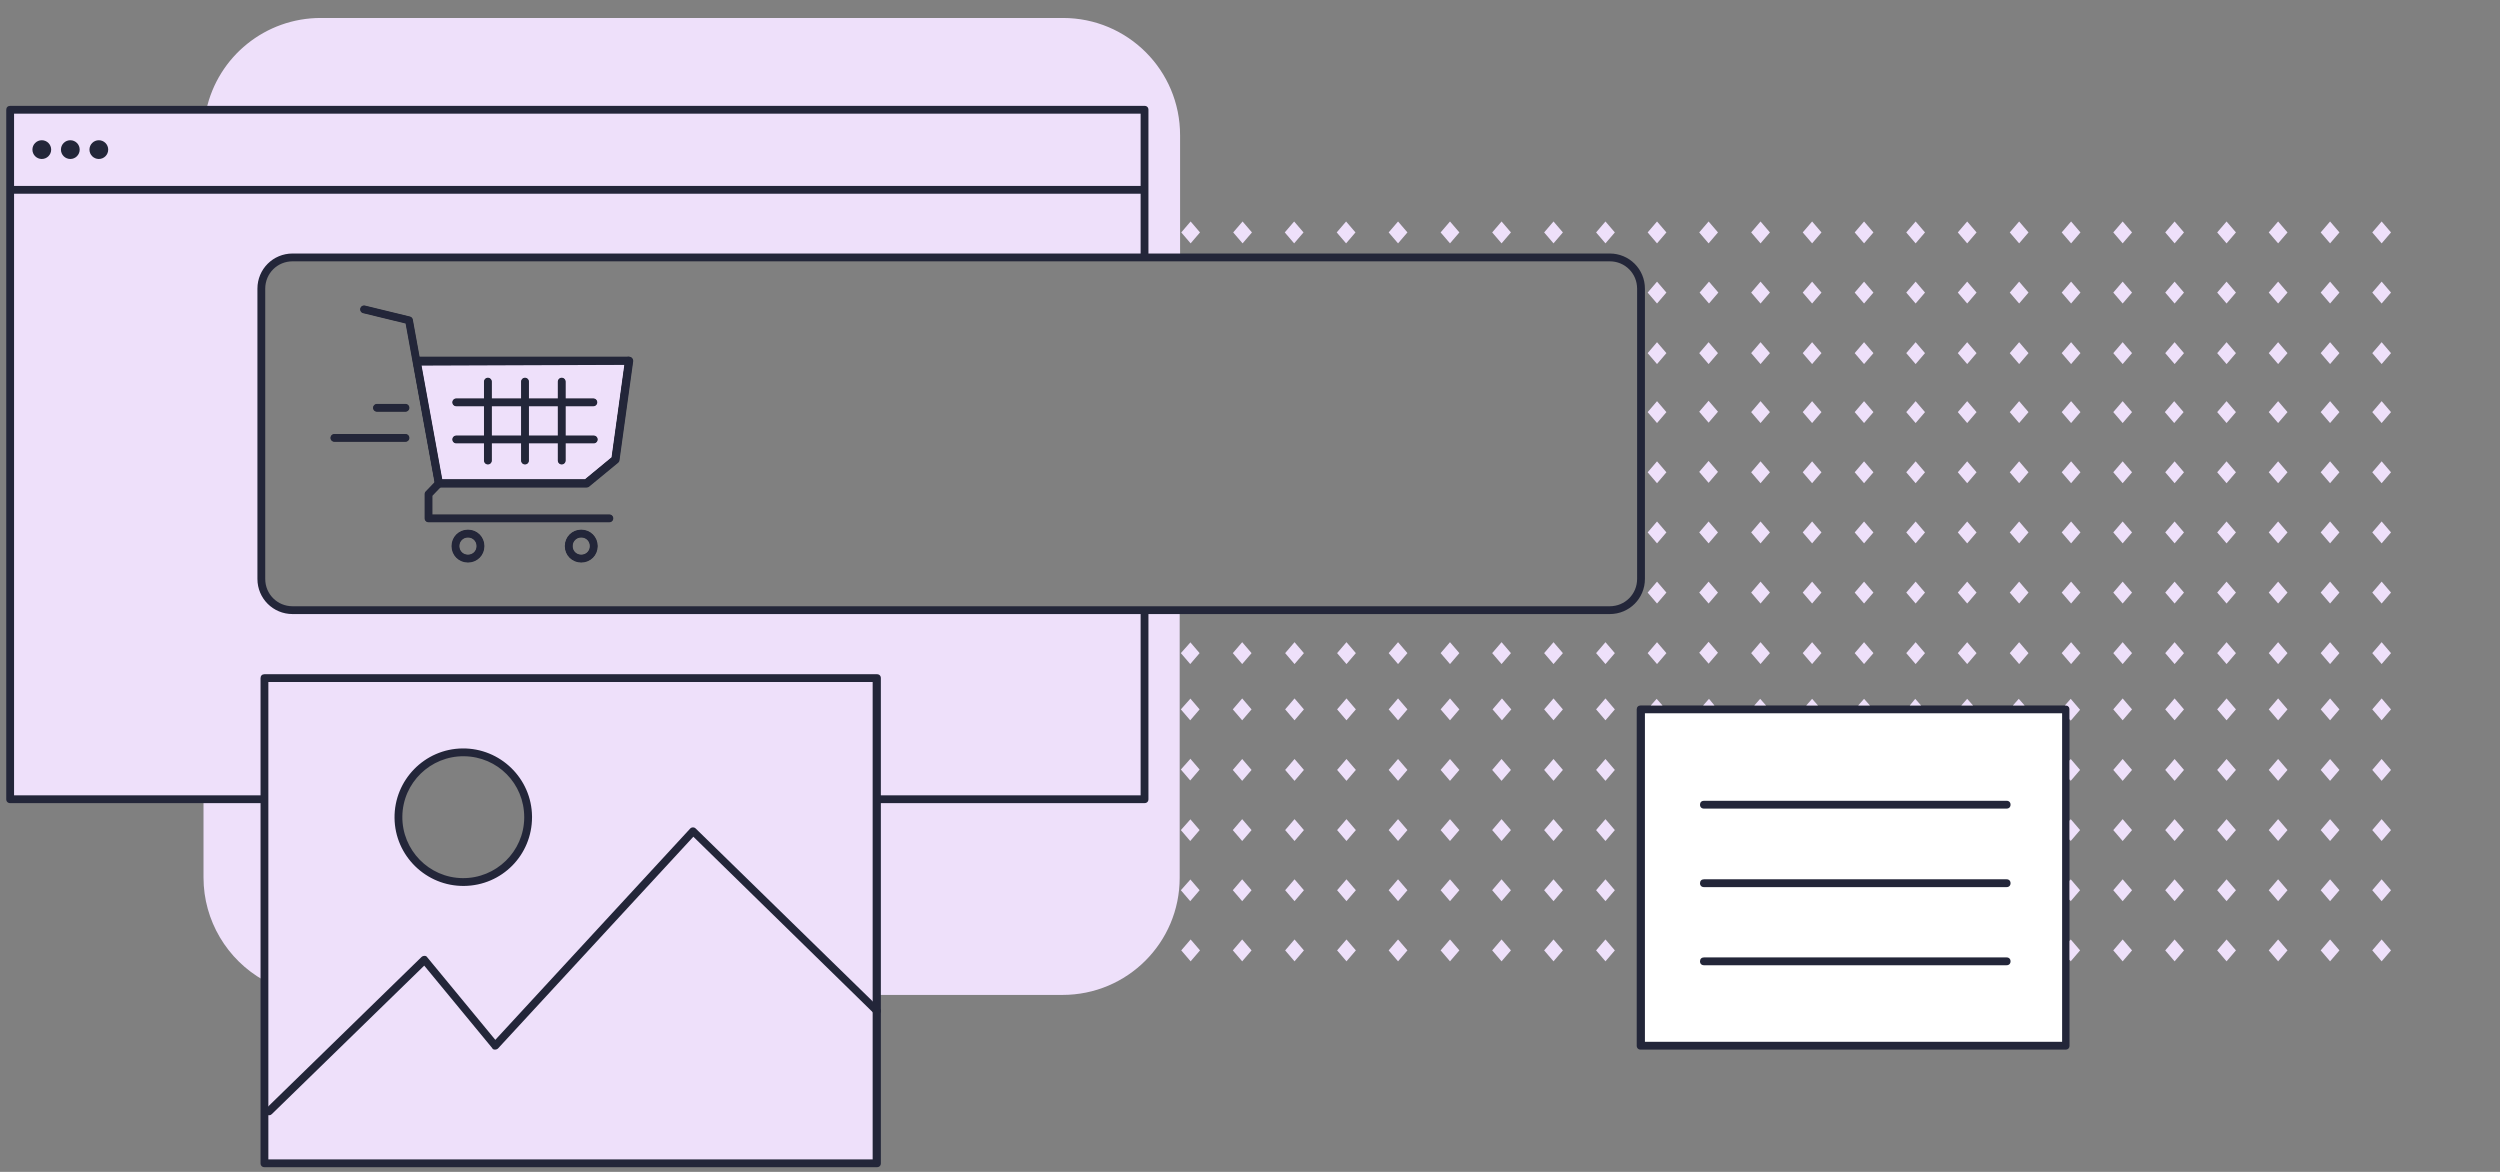 <?xml version="1.0" encoding="UTF-8"?>
<svg xmlns="http://www.w3.org/2000/svg" viewBox="0 0 640 300">
  <rect x="0" y="0" width="640" height="300" fill="#808080" stroke="none"/>
  <!-- Generator: Adobe Illustrator 28.7.1, SVG Export Plug-In . SVG Version: 1.2.0 Build 142)  -->
  <g>
    <g>
      <g id="estore-ecommerce-shopping-business-cart">
        <g>
          <path d="M106.7,92.5l5.7,31.3h37.8s7.4-6.1,7.4-6.1l3.5-25.3-54.3.2Z" fill="#eee0fa"/>
          <path d="M85.6,112.1h18.2" fill="none" stroke="#212121" stroke-linecap="round" stroke-linejoin="round" stroke-width="1.8"/>
          <path d="M96.5,104.4h7.3" fill="none" stroke="#212121" stroke-linecap="round" stroke-linejoin="round" stroke-width="1.8"/>
          <path d="M119.8,143c1.8,0,3.2-1.4,3.2-3.2s-1.4-3.2-3.2-3.2-3.2,1.4-3.2,3.2,1.4,3.2,3.2,3.2Z" fill="none" stroke="#212121" stroke-linecap="round" stroke-linejoin="round" stroke-width="1.8"/>
          <path d="M148.8,143c1.8,0,3.2-1.4,3.2-3.2s-1.4-3.2-3.2-3.2-3.2,1.4-3.2,3.2,1.4,3.2,3.2,3.2Z" fill="none" stroke="#212121" stroke-linecap="round" stroke-linejoin="round" stroke-width="1.8"/>
          <path d="M161,92.3l-3.5,25.3-7.4,6.1h-37.8s-7.6-41.7-7.6-41.7l-11.5-2.8" fill="none" stroke="#212121" stroke-linecap="round" stroke-linejoin="round" stroke-width="1.8"/>
          <path d="M112.4,123.7l-2.7,2.8v6.2h46.3" fill="none" stroke="#212121" stroke-linecap="round" stroke-linejoin="round" stroke-width="1.8"/>
          <path d="M160.7,92.3h-54" fill="none" stroke="#212121" stroke-linecap="round" stroke-linejoin="round" stroke-width="1.8"/>
          <path d="M152,112.5h-35.2" fill="none" stroke="#212121" stroke-linecap="round" stroke-linejoin="round" stroke-width="1.8"/>
          <path d="M143.8,97.7v20.2" fill="none" stroke="#212121" stroke-linecap="round" stroke-linejoin="round" stroke-width="1.8"/>
          <path d="M134.4,97.7v20.2" fill="none" stroke="#212121" stroke-linecap="round" stroke-linejoin="round" stroke-width="1.8"/>
          <path d="M124.9,97.7v20.2" fill="none" stroke="#212121" stroke-linecap="round" stroke-linejoin="round" stroke-width="1.8"/>
          <path d="M151.9,103h-35.1" fill="none" stroke="#212121" stroke-linecap="round" stroke-linejoin="round" stroke-width="1.8"/>
        </g>
        <g>
          <path d="M106.7,92.5l5.7,31.3h37.8s7.4-6.1,7.4-6.1l3.5-25.3-54.3.2Z" fill="none" stroke="#232639" stroke-linecap="round" stroke-linejoin="round" stroke-width="2"/>
          <path d="M85.6,112.1h18.2" fill="none" stroke="#232639" stroke-linecap="round" stroke-linejoin="round" stroke-width="2"/>
          <path d="M96.5,104.4h7.3" fill="none" stroke="#232639" stroke-linecap="round" stroke-linejoin="round" stroke-width="2"/>
          <path d="M119.8,143c1.8,0,3.2-1.4,3.2-3.2s-1.4-3.2-3.2-3.2-3.2,1.4-3.2,3.2,1.4,3.2,3.2,3.2Z" fill="none" stroke="#232639" stroke-linecap="round" stroke-linejoin="round" stroke-width="2"/>
          <path d="M148.8,143c1.8,0,3.2-1.4,3.2-3.2s-1.4-3.2-3.2-3.2-3.2,1.4-3.2,3.2,1.4,3.2,3.2,3.2Z" fill="none" stroke="#232639" stroke-linecap="round" stroke-linejoin="round" stroke-width="2"/>
          <path d="M161,92.3l-3.5,25.3-7.4,6.1h-37.8s-7.6-41.7-7.6-41.7l-11.5-2.8" fill="none" stroke="#232639" stroke-linecap="round" stroke-linejoin="round" stroke-width="2"/>
          <path d="M112.4,123.7l-2.7,2.8v6.2h46.3" fill="none" stroke="#232639" stroke-linecap="round" stroke-linejoin="round" stroke-width="2"/>
          <path d="M160.7,92.3h-54" fill="none" stroke="#232639" stroke-linecap="round" stroke-linejoin="round" stroke-width="2"/>
          <path d="M152,112.5h-35.2" fill="none" stroke="#232639" stroke-linecap="round" stroke-linejoin="round" stroke-width="2"/>
          <path d="M143.8,97.7v20.2" fill="none" stroke="#232639" stroke-linecap="round" stroke-linejoin="round" stroke-width="2"/>
          <path d="M134.4,97.7v20.2" fill="none" stroke="#232639" stroke-linecap="round" stroke-linejoin="round" stroke-width="2"/>
          <path d="M124.9,97.7v20.2" fill="none" stroke="#232639" stroke-linecap="round" stroke-linejoin="round" stroke-width="2"/>
          <path d="M151.9,103h-35.1" fill="none" stroke="#232639" stroke-linecap="round" stroke-linejoin="round" stroke-width="2"/>
        </g>
      </g>
      <rect width="640" height="300" fill-opacity="0"/>
      <path d="M74.9,65.9h227.2v-31.3c0-16.6-13.4-30-30-30H82.1c-14.1,0-26.3,9.8-29.3,23.6H2.6v176.5h49.5v20c0,10.9,6,21,15.5,26.3v47h156.8v-43.3h47.6c16.6,0,30-13.4,30-30v-68.4H74.9c-4.4,0-8-3.6-8-8v-74.3c0-4.4,3.6-8,8-8ZM118.8,192.6c9.2-.1,16.7,7.2,16.8,16.4.1,9.2-7.2,16.7-16.4,16.8-9.2.1-16.7-7.2-16.8-16.4,0,0,0-.1,0-.2,0-9.1,7.3-16.5,16.4-16.6h0Z" fill="#eee0fa"/>
      <ellipse cx="10.7" cy="38.3" rx="2.4" ry="2.4" fill="#232639"/>
      <ellipse cx="18" cy="38.3" rx="2.4" ry="2.4" fill="#232639"/>
      <ellipse cx="25.3" cy="38.3" rx="2.4" ry="2.4" fill="#232639"/>
      <path d="M3.5,49.6c-.6,0-1-.4-1-1s.4-1,1-1h289.3c.6,0,1,.4,1,1s-.4,1-1,1H3.5Z" fill="#232639"/>
      <path d="M412.1,157.2H74.9c-5,0-9-4-9-9v-74.3c0-5,4-9,9-9h337.2c5,0,9,4,9,9v74.3c0,5-4,9-9,9ZM74.9,66.9c-3.9,0-7,3.1-7,7v74.3c0,3.9,3.1,7,7,7h337.2c3.9,0,7-3.1,7-7v-74.3c0-3.9-3.1-7-7-7H74.9Z" fill="#232639"/>
      <path d="M224.5,298.8H67.7c-.6,0-1-.4-1-1v-124.2c0-.6.4-1,1-1h156.8c.6,0,1,.4,1,1v124.2c0,.6-.4,1-1,1ZM68.6,296.8h154.8v-122.2H68.7v122.2Z" fill="#232639"/>
      <path d="M118.8,226.8c-9.7.1-17.7-7.7-17.8-17.4-.1-9.7,7.7-17.7,17.4-17.8s17.7,7.7,17.8,17.4c0,0,0,.1,0,.2,0,9.7-7.7,17.5-17.4,17.6ZM118.8,193.6c-8.6-.1-15.7,6.8-15.8,15.4-.1,8.6,6.8,15.7,15.4,15.8s15.7-6.8,15.8-15.4c0,0,0-.1,0-.2,0-8.6-6.8-15.5-15.4-15.6Z" fill="#232639"/>
      <path d="M68.8,285.5c-.6,0-1-.4-1-1,0-.3.1-.5.3-.7l39.8-38.8c.2-.2.5-.3.8-.3.3,0,.5.1.7.4l17.4,21.1,49.9-54.1c.4-.4,1-.4,1.4,0,0,0,0,0,0,0l47.1,46c.4.4.4,1,0,1.4s-1,.4-1.4,0l-46.3-45.3-50,54.2c-.2.2-.5.3-.8.3-.3,0-.6-.1-.7-.4l-17.4-21.1-39,38c-.2.2-.4.3-.7.3Z" fill="#232639"/>
      <rect x="420.1" y="181.6" width="108.8" height="86.1" fill="#fff"/>
      <path d="M528.8,268.7h-108.8c-.6,0-1-.4-1-1v-86.1c0-.6.4-1,1-1h108.8c.6,0,1,.4,1,1v86.1c0,.6-.4,1-1,1ZM421.1,266.7h106.8v-84.1h-106.8v84.1Z" fill="#232639"/>
      <path d="M436.2,207c-.6,0-1-.4-1-1s.4-1,1-1h77.5c.6,0,1,.4,1,1s-.4,1-1,1h-77.5Z" fill="#232639"/>
      <path d="M436.2,227.1c-.6,0-1-.4-1-1s.4-1,1-1h77.5c.6,0,1,.4,1,1s-.4,1-1,1h-77.5Z" fill="#232639"/>
      <path d="M436.2,247.1c-.6,0-1-.4-1-1s.4-1,1-1h77.5c.6,0,1,.4,1,1s-.4,1-1,1h-77.5Z" fill="#232639"/>
      <path d="M3.6,29.1h288.4v36.8h2V28.1c0-.6-.4-1-1-1H2.6c-.6,0-1,.4-1,1v176.5c0,.6.4,1,1,1h65.1v-2H3.6V29.1Z" fill="#232639"/>
      <path d="M292,156.2v47.4h-67.5v2h68.5c.6,0,1-.4,1-1v-48.4h-2Z" fill="#232639"/>
      <path d="M450.7,62.3l-2.4-2.8,2.4-2.8,2.4,2.8-2.4,2.8ZM453.1,136.3l-2.4-2.8-2.4,2.8,2.4,2.8,2.4-2.8ZM453.1,90.4l-2.4-2.8-2.4,2.8,2.4,2.8,2.4-2.8ZM453.1,74.9l-2.4-2.8-2.4,2.8,2.4,2.8,2.4-2.8ZM448.3,105.5l2.4,2.8,2.4-2.8-2.4-2.8-2.4,2.8ZM453.1,151.7l-2.4-2.8-2.4,2.8,2.4,2.8,2.4-2.8ZM453.1,120.9l-2.4-2.8-2.4,2.8,2.4,2.8,2.4-2.8ZM426.6,74.9l-2.4-2.8-2.4,2.8,2.4,2.8,2.4-2.8ZM426.6,90.4l-2.4-2.8-2.4,2.8,2.4,2.8,2.4-2.8ZM426.6,105.5l-2.4-2.8-2.4,2.8,2.4,2.8,2.4-2.8ZM453.1,167.2l-2.4-2.8-2.4,2.8,2.4,2.8,2.4-2.8ZM435.1,74.9l2.4,2.8,2.4-2.8-2.4-2.8-2.4,2.8ZM426.6,59.5l-2.4-2.8-2.4,2.8,2.4,2.8,2.4-2.8ZM439.8,59.5l-2.4-2.8-2.4,2.8,2.4,2.8,2.4-2.8ZM479.6,120.9l-2.4-2.8-2.4,2.8,2.4,2.8,2.4-2.8ZM479.6,136.3l-2.4-2.8-2.4,2.8,2.4,2.8,2.4-2.8ZM466.3,167.2l-2.4-2.8-2.4,2.8,2.4,2.8,2.4-2.8ZM479.6,167.2l-2.4-2.8-2.4,2.8,2.4,2.8,2.4-2.8ZM479.6,105.5l-2.4-2.8-2.4,2.8,2.4,2.8,2.4-2.8ZM426.6,120.9l-2.4-2.8-2.4,2.8,2.4,2.8,2.4-2.8ZM479.6,90.4l-2.4-2.8-2.4,2.8,2.4,2.8,2.4-2.8ZM466.3,59.5l-2.4-2.8-2.4,2.8,2.4,2.8,2.4-2.8ZM479.6,151.7l-2.4-2.8-2.4,2.8,2.4,2.8,2.4-2.8ZM466.3,136.3l-2.4-2.8-2.4,2.8,2.4,2.8,2.4-2.8ZM466.3,151.7l-2.4-2.8-2.4,2.8,2.4,2.8,2.4-2.8ZM466.3,120.9l-2.4-2.8-2.4,2.8,2.4,2.8,2.4-2.8ZM479.6,74.9l-2.4-2.8-2.4,2.8,2.4,2.8,2.4-2.8ZM466.3,90.4l-2.4-2.8-2.4,2.8,2.4,2.8,2.4-2.8ZM466.3,74.9l-2.4-2.8-2.4,2.8,2.4,2.8,2.4-2.8ZM466.3,105.5l-2.4-2.8-2.4,2.8,2.4,2.8,2.4-2.8ZM426.6,136.3l-2.4-2.8-2.4,2.8,2.4,2.8,2.4-2.8ZM333.8,181.6l-2.4-2.8-2.4,2.8,2.4,2.8,2.4-2.8ZM329,212.5l2.4,2.8,2.4-2.8-2.4-2.8-2.4,2.8ZM329,197.1l2.4,2.8,2.4-2.8-2.4-2.8-2.4,2.8ZM315.7,59.5l2.4,2.8,2.4-2.8-2.4-2.8-2.4,2.8ZM329,243.3l2.4,2.8,2.4-2.8-2.4-2.8-2.4,2.8ZM333.7,59.5l-2.4-2.8-2.4,2.8,2.4,2.8,2.4-2.8ZM347,59.5l-2.4-2.8-2.4,2.8,2.4,2.8,2.4-2.8ZM342.3,212.5l2.4,2.8,2.4-2.8-2.4-2.8-2.4,2.8ZM342.3,227.9l2.4,2.8,2.4-2.8-2.4-2.8-2.4,2.8ZM342.3,197.1l2.4,2.8,2.4-2.8-2.4-2.8-2.4,2.8ZM342.3,243.3l2.4,2.8,2.4-2.8-2.4-2.8-2.4,2.8ZM329,167.2l2.4,2.8,2.4-2.8-2.4-2.8-2.4,2.8ZM315.6,167.2l2.4,2.8,2.4-2.8-2.4-2.8-2.4,2.8ZM329,227.9l2.4,2.8,2.4-2.8-2.4-2.8-2.4,2.8ZM304.7,209.8h0c0,0-2.4,2.7-2.4,2.7l2.4,2.8h0c0,0,0,0,0,0l2.4-2.8-2.4-2.8h0ZM304.7,194.3h0c0,0-2.4,2.7-2.4,2.7l2.4,2.8h0c0,0,0,0,0,0l2.4-2.8-2.4-2.8h0ZM304.7,178.9h0c0,0-2.4,2.7-2.4,2.7l2.4,2.8h0c0,0,0,0,0,0l2.4-2.8-2.4-2.8h0ZM304.7,225.2h0c0,0-2.4,2.7-2.4,2.7l2.4,2.8h0c0,0,0,0,0,0l2.4-2.8-2.4-2.8h0ZM302.4,243.3l2.4,2.8,2.4-2.8-2.4-2.8-2.4,2.8ZM426.6,151.7l-2.4-2.8-2.4,2.8,2.4,2.8,2.4-2.8ZM426.6,167.2l-2.4-2.8-2.4,2.8,2.4,2.8,2.4-2.8ZM315.6,181.6l2.4,2.8,2.4-2.8-2.4-2.8-2.4,2.8ZM315.6,212.5l2.4,2.8,2.4-2.8-2.4-2.8-2.4,2.8ZM304.7,164.5h0c0,0-2.4,2.7-2.4,2.7l2.4,2.8h0c0,0,0,0,0,0l2.4-2.8-2.4-2.8h0ZM315.6,227.9l2.4,2.8,2.4-2.8-2.4-2.8-2.4,2.8ZM315.6,197.1l2.4,2.8,2.4-2.8-2.4-2.8-2.4,2.8ZM302.4,59.5l2.4,2.8,2.4-2.8-2.4-2.8-2.4,2.8ZM315.6,243.3l2.4,2.8,2.4-2.8-2.4-2.8-2.4,2.8ZM488.9,180.6h2.9l-1.5-1.7-1.4,1.7ZM475.8,180.6h2.9l-1.5-1.7-1.5,1.7ZM502.2,180.6h2.9l-1.5-1.7-1.5,1.7ZM449.2,180.6h2.9l-1.5-1.7-1.5,1.7ZM437.5,178.9l-1.5,1.7h2.9l-1.4-1.7ZM462.5,180.6h2.9l-1.5-1.7-1.5,1.7ZM437.4,154.5l2.4-2.8-2.4-2.8-2.4,2.8,2.4,2.8ZM437.4,139.1l2.4-2.8-2.4-2.8-2.4,2.8,2.4,2.8ZM437.4,108.2l2.4-2.8-2.4-2.8-2.4,2.8,2.4,2.8ZM437.4,169.9l2.4-2.8-2.4-2.8-2.4,2.8,2.4,2.8ZM437.4,123.6l2.4-2.8-2.4-2.8-2.4,2.8,2.4,2.8ZM439.8,90.4l-2.4-2.8-2.4,2.8,2.4,2.8,2.4-2.8ZM585.6,120.9l-2.4-2.8-2.4,2.8,2.4,2.8,2.4-2.8ZM585.6,105.5l-2.4-2.8-2.4,2.8,2.4,2.8,2.4-2.8ZM585.6,136.3l-2.4-2.8-2.4,2.8,2.4,2.8,2.4-2.8ZM585.6,151.7l-2.4-2.8-2.4,2.8,2.4,2.8,2.4-2.8ZM585.6,74.9l-2.4-2.8-2.4,2.8,2.4,2.8,2.4-2.8ZM585.6,90.4l-2.4-2.8-2.4,2.8,2.4,2.8,2.4-2.8ZM612.1,59.5l-2.4-2.8-2.4,2.8,2.4,2.8,2.4-2.8ZM585.6,167.2l-2.4-2.8-2.4,2.8,2.4,2.8,2.4-2.8ZM519.3,59.5l-2.4-2.8-2.4,2.8,2.4,2.8,2.4-2.8ZM342.3,181.6l2.4,2.8,2.4-2.8-2.4-2.8-2.4,2.8ZM519.3,105.5l-2.4-2.8-2.4,2.8,2.4,2.8,2.4-2.8ZM506,167.2l-2.4-2.8-2.4,2.8,2.4,2.8,2.4-2.8ZM492.8,59.5l-2.4-2.8-2.4,2.8,2.4,2.8,2.4-2.8ZM506,151.7l-2.4-2.8-2.4,2.8,2.4,2.8,2.4-2.8ZM506,90.4l-2.4-2.8-2.4,2.8,2.4,2.8,2.4-2.8ZM506,136.3l-2.4-2.8-2.4,2.8,2.4,2.8,2.4-2.8ZM506,105.5l-2.4-2.8-2.4,2.8,2.4,2.8,2.4-2.8ZM506,120.9l-2.4-2.8-2.4,2.8,2.4,2.8,2.4-2.8ZM492.8,74.9l-2.4-2.8-2.4,2.8,2.4,2.8,2.4-2.8ZM492.8,136.3l-2.4-2.8-2.4,2.8,2.4,2.8,2.4-2.8ZM492.8,151.7l-2.4-2.8-2.4,2.8,2.4,2.8,2.4-2.8ZM492.8,167.2l-2.4-2.8-2.4,2.8,2.4,2.8,2.4-2.8ZM492.8,90.4l-2.4-2.8-2.4,2.8,2.4,2.8,2.4-2.8ZM492.8,105.5l-2.4-2.8-2.4,2.8,2.4,2.8,2.4-2.8ZM492.8,120.9l-2.4-2.8-2.4,2.8,2.4,2.8,2.4-2.8ZM519.3,74.9l-2.4-2.8-2.4,2.8,2.4,2.8,2.4-2.8ZM515.4,180.6h2.9l-1.5-1.7-1.5,1.7ZM506,74.9l-2.4-2.8-2.4,2.8,2.4,2.8,2.4-2.8ZM422.7,180.6h2.9l-1.5-1.7-1.5,1.7ZM519.3,90.4l-2.4-2.8-2.4,2.8,2.4,2.8,2.4-2.8ZM519.3,167.2l-2.4-2.8-2.4,2.8,2.4,2.8,2.4-2.8ZM506,59.5l-2.4-2.8-2.4,2.8,2.4,2.8,2.4-2.8ZM479.6,59.5l-2.4-2.8-2.4,2.8,2.4,2.8,2.4-2.8ZM519.3,151.7l-2.4-2.8-2.4,2.8,2.4,2.8,2.4-2.8ZM519.3,120.9l-2.4-2.8-2.4,2.8,2.4,2.8,2.4-2.8ZM519.3,136.3l-2.4-2.8-2.4,2.8,2.4,2.8,2.4-2.8ZM594.1,105.5l2.4,2.8,2.4-2.8-2.4-2.8-2.4,2.8ZM567.6,181.6l2.4,2.8,2.4-2.8-2.4-2.8-2.4,2.8ZM342.3,167.2l2.4,2.8,2.4-2.8-2.4-2.8-2.4,2.8ZM567.6,151.7l2.4,2.8,2.4-2.8-2.4-2.8-2.4,2.8ZM541,90.4l2.4,2.8,2.4-2.8-2.4-2.8-2.4,2.8ZM567.6,243.3l2.4,2.8,2.4-2.8-2.4-2.8-2.4,2.8ZM567.6,227.9l2.4,2.8,2.4-2.8-2.4-2.8-2.4,2.8ZM567.6,212.5l2.4,2.8,2.4-2.8-2.4-2.8-2.4,2.8ZM567.6,59.5l2.4,2.8,2.4-2.8-2.4-2.8-2.4,2.8ZM567.6,90.4l2.4,2.8,2.4-2.8-2.4-2.8-2.4,2.8ZM567.6,74.9l2.4,2.8,2.4-2.8-2.4-2.8-2.4,2.8ZM554.3,59.5l2.4,2.8,2.4-2.8-2.4-2.8-2.4,2.8ZM567.6,136.3l2.4,2.8,2.4-2.8-2.4-2.8-2.4,2.8ZM567.6,105.5l2.4,2.8,2.4-2.8-2.4-2.8-2.4,2.8ZM567.6,120.9l2.4,2.8,2.4-2.8-2.4-2.8-2.4,2.8ZM541,59.5l2.4,2.8,2.4-2.8-2.4-2.8-2.4,2.8ZM554.3,227.9l2.4,2.8,2.4-2.8-2.4-2.8-2.4,2.8ZM554.3,212.5l2.4,2.8,2.4-2.8-2.4-2.8-2.4,2.8ZM554.3,197.1l2.4,2.8,2.4-2.8-2.4-2.8-2.4,2.8ZM559,105.5l-2.4-2.8-2.4,2.8,2.4,2.8,2.4-2.8ZM541,74.9l2.4,2.8,2.4-2.8-2.4-2.8-2.4,2.8ZM580.8,243.3l2.4,2.8,2.4-2.8-2.4-2.8-2.4,2.8ZM554.3,243.3l2.4,2.8,2.4-2.8-2.4-2.8-2.4,2.8ZM554.3,181.6l2.4,2.8,2.4-2.8-2.4-2.8-2.4,2.8ZM554.3,120.9l2.4,2.8,2.4-2.8-2.4-2.8-2.4,2.8ZM554.3,74.9l2.4,2.8,2.4-2.8-2.4-2.8-2.4,2.8ZM554.3,136.3l2.4,2.8,2.4-2.8-2.4-2.8-2.4,2.8ZM554.3,90.4l2.4,2.8,2.4-2.8-2.4-2.8-2.4,2.8ZM554.3,151.7l2.4,2.8,2.4-2.8-2.4-2.8-2.4,2.8ZM554.3,167.2l2.4,2.8,2.4-2.8-2.4-2.8-2.4,2.8ZM567.6,167.2l2.4,2.8,2.4-2.8-2.4-2.8-2.4,2.8ZM607.3,197.1l2.4,2.8,2.4-2.8-2.4-2.8-2.4,2.8ZM607.3,212.5l2.4,2.8,2.4-2.8-2.4-2.8-2.4,2.8ZM607.3,181.6l2.4,2.8,2.4-2.8-2.4-2.8-2.4,2.8ZM607.3,167.2l2.4,2.8,2.4-2.8-2.4-2.8-2.4,2.8ZM594.1,59.5l2.4,2.8,2.4-2.8-2.4-2.8-2.4,2.8ZM607.3,243.3l2.4,2.8,2.4-2.8-2.4-2.8-2.4,2.8ZM607.3,227.9l2.4,2.8,2.4-2.8-2.4-2.8-2.4,2.8ZM607.3,90.4l2.4,2.8,2.4-2.8-2.4-2.8-2.4,2.8ZM607.3,105.5l2.4,2.8,2.4-2.8-2.4-2.8-2.4,2.8ZM594.1,74.9l2.4,2.8,2.4-2.8-2.4-2.8-2.4,2.8ZM607.3,74.9l2.4,2.8,2.4-2.8-2.4-2.8-2.4,2.8ZM607.3,151.7l2.4,2.8,2.4-2.8-2.4-2.8-2.4,2.8ZM607.3,136.3l2.4,2.8,2.4-2.8-2.4-2.8-2.4,2.8ZM607.3,120.9l2.4,2.8,2.4-2.8-2.4-2.8-2.4,2.8ZM594.1,227.9l2.4,2.8,2.4-2.8-2.4-2.8-2.4,2.8ZM594.1,243.3l2.4,2.8,2.4-2.8-2.4-2.8-2.4,2.8ZM594.1,212.5l2.4,2.8,2.4-2.8-2.4-2.8-2.4,2.8ZM580.8,59.5l2.4,2.8,2.4-2.8-2.4-2.8-2.4,2.8ZM580.8,227.9l2.4,2.8,2.4-2.8-2.4-2.8-2.4,2.8ZM580.8,181.6l2.4,2.8,2.4-2.8-2.4-2.8-2.4,2.8ZM580.8,212.5l2.4,2.8,2.4-2.8-2.4-2.8-2.4,2.8ZM580.8,197.1l2.4,2.8,2.4-2.8-2.4-2.8-2.4,2.8ZM594.1,197.1l2.4,2.8,2.4-2.8-2.4-2.8-2.4,2.8ZM594.1,136.3l2.4,2.8,2.4-2.8-2.4-2.8-2.4,2.8ZM594.1,151.7l2.4,2.8,2.4-2.8-2.4-2.8-2.4,2.8ZM594.1,90.4l2.4,2.8,2.4-2.8-2.4-2.8-2.4,2.8ZM594.1,120.9l2.4,2.8,2.4-2.8-2.4-2.8-2.4,2.8ZM594.1,167.2l2.4,2.8,2.4-2.8-2.4-2.8-2.4,2.8ZM594.1,181.6l2.4,2.8,2.4-2.8-2.4-2.8-2.4,2.8ZM567.6,197.1l2.4,2.8,2.4-2.8-2.4-2.8-2.4,2.8ZM386.8,167.2l-2.4-2.8-2.4,2.8,2.4,2.8,2.4-2.8ZM382.1,181.6l2.4,2.8,2.4-2.8-2.4-2.8-2.4,2.8ZM395.3,243.3l2.4,2.8,2.4-2.8-2.4-2.8-2.4,2.8ZM382,59.5l2.4,2.8,2.4-2.8-2.4-2.8-2.4,2.8ZM382,227.9l2.4,2.8,2.4-2.8-2.4-2.8-2.4,2.8ZM382,212.5l2.4,2.8,2.4-2.8-2.4-2.8-2.4,2.8ZM382,197.1l2.4,2.8,2.4-2.8-2.4-2.8-2.4,2.8ZM395.3,197.1l2.4,2.8,2.4-2.8-2.4-2.8-2.4,2.8ZM395.3,181.6l2.4,2.8,2.4-2.8-2.4-2.8-2.4,2.8ZM395.3,167.2l2.4,2.8,2.4-2.8-2.4-2.8-2.4,2.8ZM395.3,227.9l2.4,2.8,2.4-2.8-2.4-2.8-2.4,2.8ZM395.3,59.5l2.4,2.8,2.4-2.8-2.4-2.8-2.4,2.8ZM395.3,212.5l2.4,2.8,2.4-2.8-2.4-2.8-2.4,2.8ZM382,243.3l2.4,2.8,2.4-2.8-2.4-2.8-2.4,2.8ZM355.5,212.5l2.4,2.8,2.4-2.8-2.4-2.8-2.4,2.8ZM368.8,59.5l2.4,2.8,2.4-2.8-2.4-2.8-2.4,2.8ZM355.5,167.2l2.4,2.8,2.4-2.8-2.4-2.8-2.4,2.8ZM355.5,197.1l2.4,2.8,2.4-2.8-2.4-2.8-2.4,2.8ZM355.5,243.3l2.4,2.8,2.4-2.8-2.4-2.8-2.4,2.8ZM408.6,243.3l2.4,2.8,2.4-2.8-2.4-2.8-2.4,2.8ZM355.5,59.5l2.4,2.8,2.4-2.8-2.4-2.8-2.4,2.8ZM355.5,227.9l2.4,2.8,2.4-2.8-2.4-2.8-2.4,2.8ZM355.5,181.6l2.4,2.8,2.4-2.8-2.4-2.8-2.4,2.8ZM368.8,181.6l2.4,2.8,2.4-2.8-2.4-2.8-2.4,2.8ZM368.8,197.1l2.4,2.8,2.4-2.8-2.4-2.8-2.4,2.8ZM368.8,167.2l2.4,2.8,2.4-2.8-2.4-2.8-2.4,2.8ZM368.8,212.5l2.4,2.8,2.4-2.8-2.4-2.8-2.4,2.8ZM368.8,227.9l2.4,2.8,2.4-2.8-2.4-2.8-2.4,2.8ZM368.8,243.3l2.4,2.8,2.4-2.8-2.4-2.8-2.4,2.8ZM408.6,59.5l2.4,2.8,2.4-2.8-2.4-2.8-2.4,2.8ZM527.8,59.5l2.4,2.8,2.4-2.8-2.4-2.8-2.4,2.8ZM541,243.3l2.4,2.8,2.4-2.8-2.4-2.8-2.4,2.8ZM541,212.5l2.4,2.8,2.4-2.8-2.4-2.8-2.4,2.8ZM408.6,227.9l2.4,2.8,2.4-2.8-2.4-2.8-2.4,2.8ZM527.8,105.5l2.4,2.8,2.4-2.8-2.4-2.8-2.4,2.8ZM527.8,120.9l2.4,2.8,2.4-2.8-2.4-2.8-2.4,2.8ZM527.8,90.4l2.4,2.8,2.4-2.8-2.4-2.8-2.4,2.8ZM527.8,74.9l2.4,2.8,2.4-2.8-2.4-2.8-2.4,2.8ZM541,136.3l2.4,2.8,2.4-2.8-2.4-2.8-2.4,2.8ZM541,151.7l2.4,2.8,2.4-2.8-2.4-2.8-2.4,2.8ZM541,120.9l2.4,2.8,2.4-2.8-2.4-2.8-2.4,2.8ZM541,181.6l2.4,2.8,2.4-2.8-2.4-2.8-2.4,2.8ZM541,167.2l2.4,2.8,2.4-2.8-2.4-2.8-2.4,2.8ZM541,197.1l2.4,2.8,2.4-2.8-2.4-2.8-2.4,2.8ZM541,227.9l2.4,2.8,2.4-2.8-2.4-2.8-2.4,2.8ZM408.6,167.2l2.4,2.8,2.4-2.8-2.4-2.8-2.4,2.8ZM408.6,181.6l2.4,2.8,2.4-2.8-2.4-2.8-2.4,2.8ZM541,105.5l2.4,2.8,2.4-2.8-2.4-2.8-2.4,2.8ZM529.8,240.9v4.8l.3.4,2.4-2.8-2.4-2.8-.3.4ZM527.8,136.3l2.4,2.8,2.4-2.8-2.4-2.8-2.4,2.8ZM408.6,197.1l2.4,2.8,2.4-2.8-2.4-2.8-2.4,2.8ZM408.6,212.5l2.4,2.8,2.4-2.8-2.4-2.8-2.4,2.8ZM529.8,225.5v4.8l.3.4,2.4-2.8-2.4-2.8-.3.4ZM527.8,151.7l2.4,2.8,2.4-2.8-2.4-2.8-2.4,2.8ZM528.7,180.6h.1c.6,0,1,.4,1,1v2.5l.3.4,2.4-2.8-2.4-2.8-1.5,1.7ZM527.8,167.2l2.4,2.8,2.4-2.8-2.4-2.8-2.4,2.8ZM529.8,194.7v4.8l.3.4,2.4-2.8-2.4-2.8-.3.4ZM529.8,210.1v4.8l.3.4,2.4-2.8-2.4-2.8-.3.4Z" fill="#eee0fa"/>
    </g>
  </g>
</svg>
